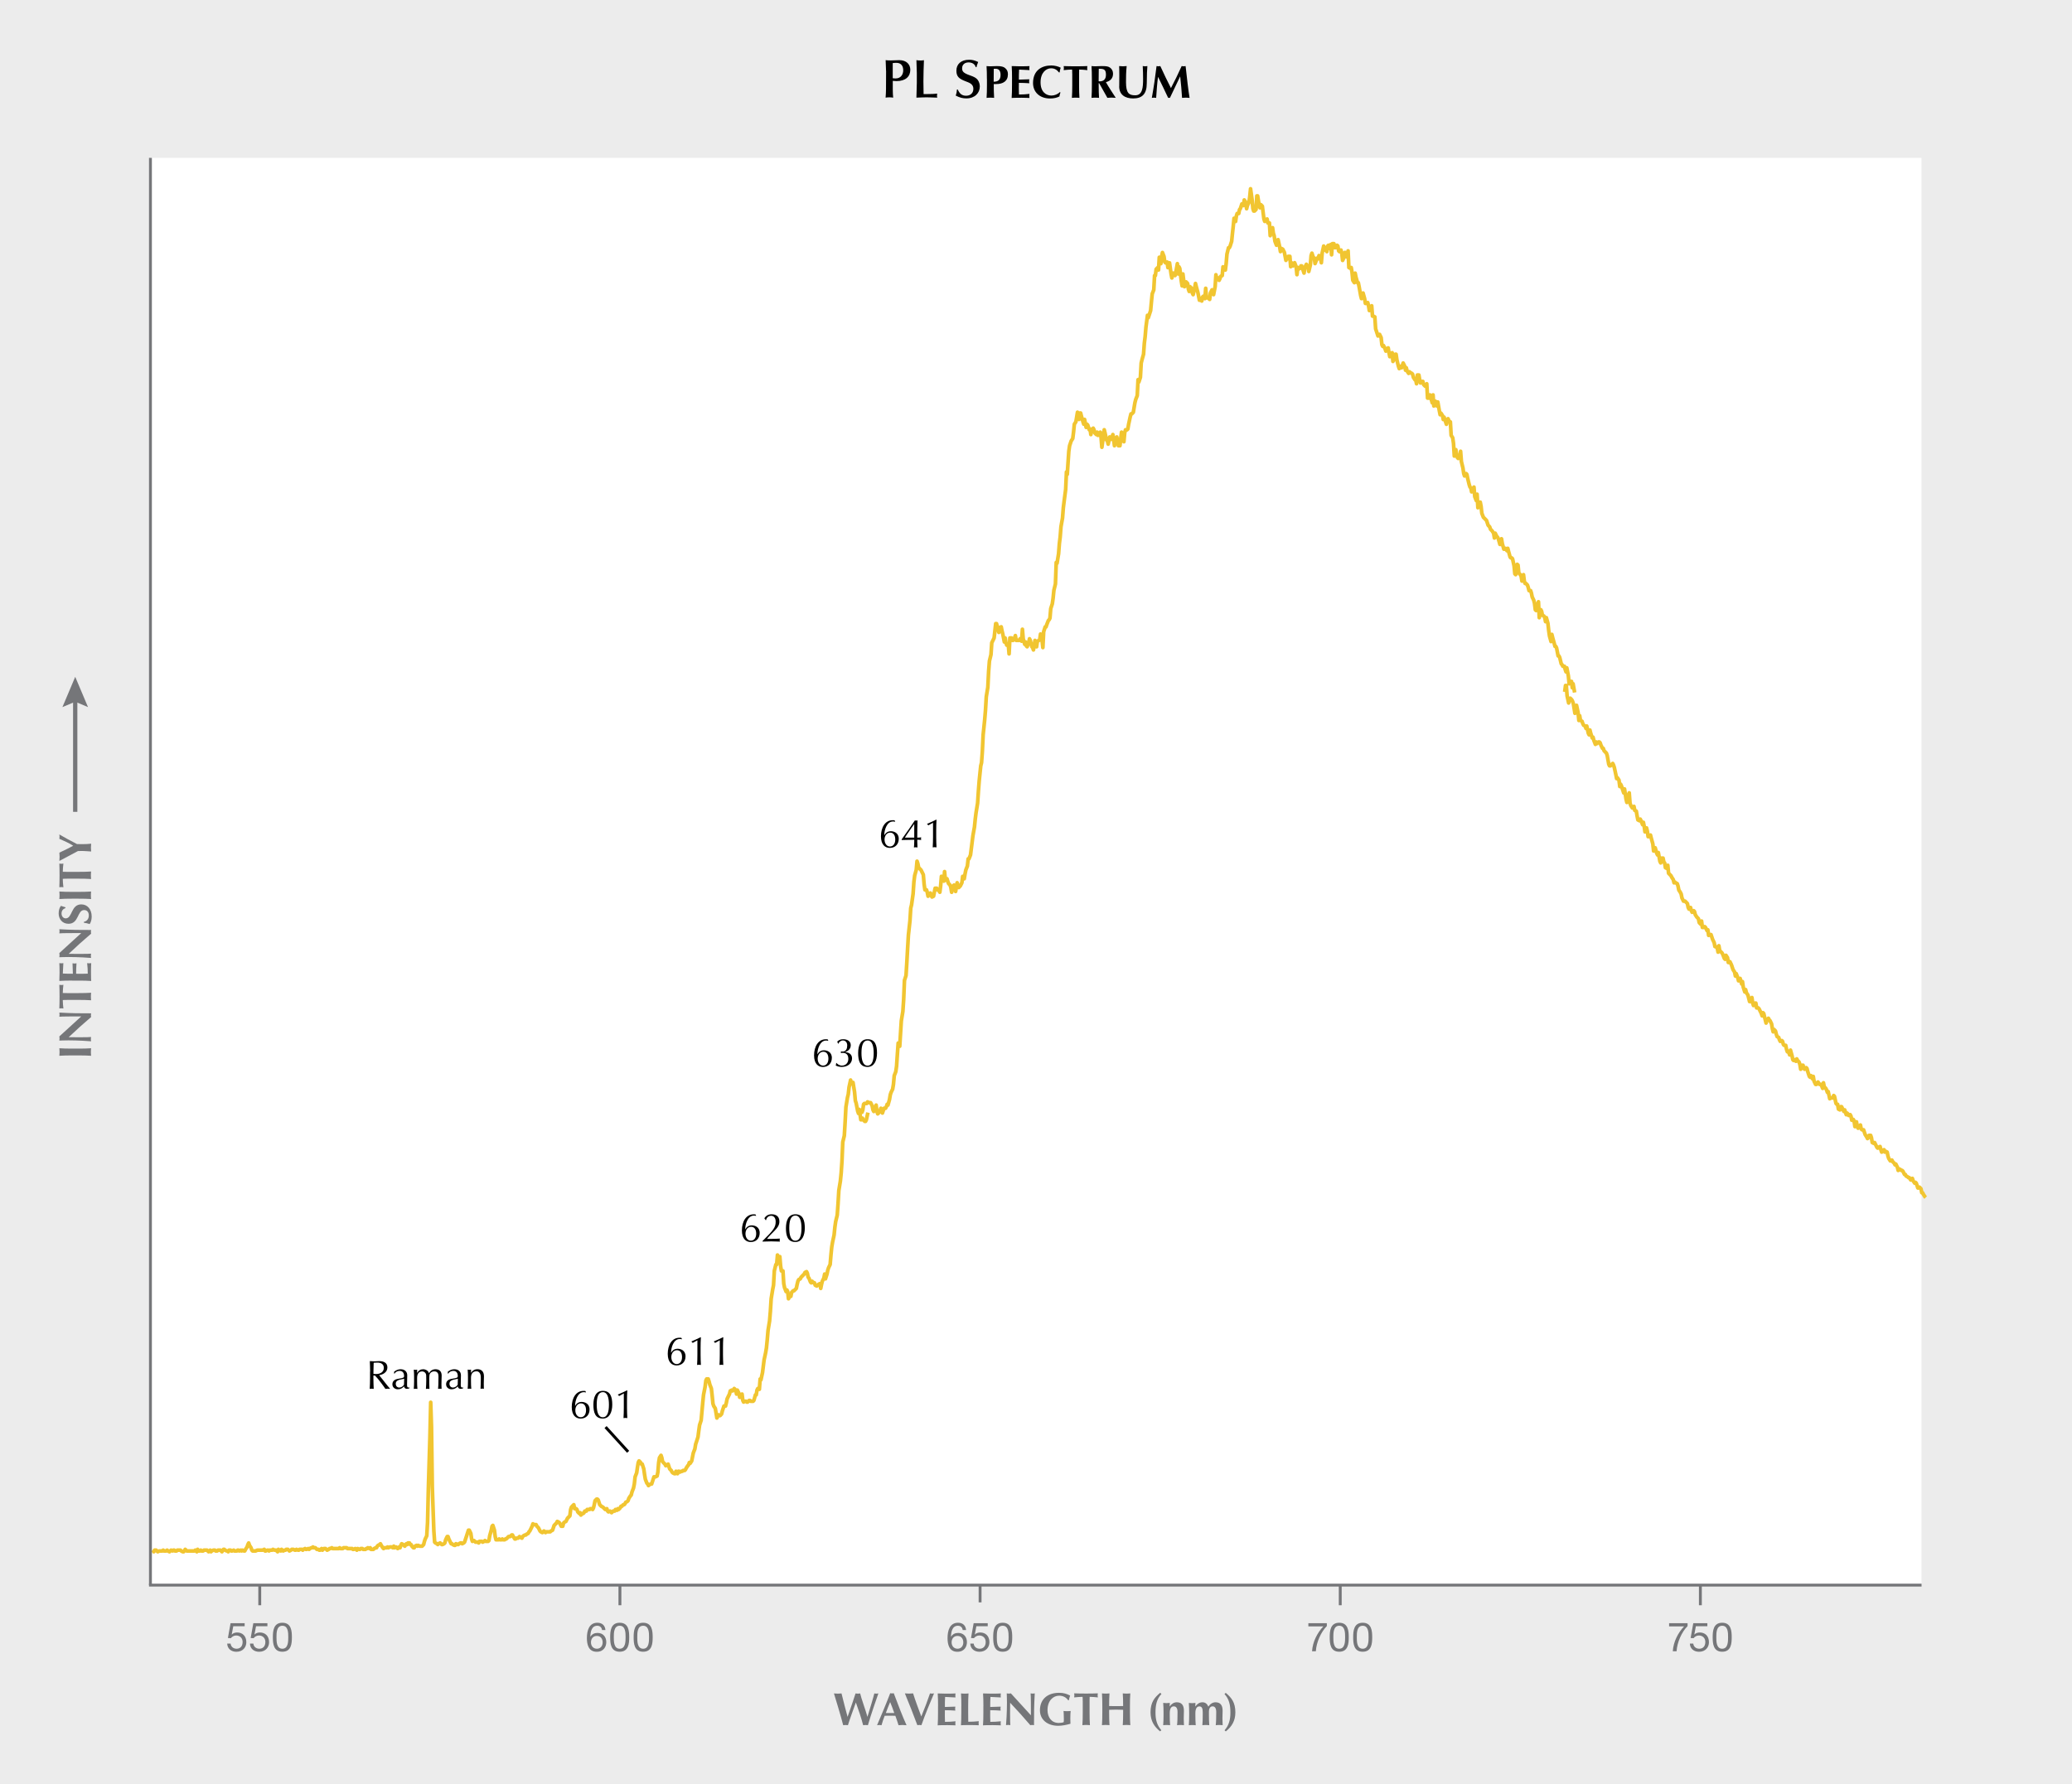 <?xml version="1.0" encoding="UTF-8"?><svg xmlns="http://www.w3.org/2000/svg" width="468" height="403.13" viewBox="0 0 468 403.13"><defs><style>.cls-1,.cls-2,.cls-3,.cls-4,.cls-5{fill:none;}.cls-2{stroke-linejoin:bevel;}.cls-2,.cls-3,.cls-4{stroke:#757679;}.cls-2,.cls-4,.cls-6{stroke-width:.65px;}.cls-7,.cls-6{fill:#fff;}.cls-3{stroke-width:.97px;}.cls-3,.cls-4,.cls-6{stroke-miterlimit:10;}.cls-6{stroke:#000;}.cls-8{fill:#757679;}.cls-9{fill:#ececec;}.cls-5{stroke:#f1c531;stroke-linejoin:round;stroke-width:.84px;}</style></defs><g id="Background"><rect id="_Rectangle_" class="cls-9" width="468" height="403.13"/></g><g id="White"><rect id="_Rectangle_-2" class="cls-7" x="33.98" y="35.66" width="400.03" height="322.45"/></g><g id="Data"><path class="cls-5" d="M34.56,350.21l.18.36.18-.36h.35l.18.18.18.18.35-.18h.7l.18-.18.18.18h.53l.18-.18.18.18.35.18.18-.18.18-.18.35.18.18-.18h.18l.18.18h.35l.18-.18h.7l.18.18.35.18h.18l.18-.18.18-.36.35.36h1.75l.18-.18.35.36.18-.54.18.36h.35l.18-.18.18.18h.35l.18-.18h.7l.18.18.18.18.35-.36.18.36.18-.18.35-.18h.35l.18.18h.35l.18-.18h.53l.18.18.18.18.35-.54h.18l.18.18.35.18h.18l.18.18.18-.36h.35l.18.18h.18l.35-.18.18.18h.53l.18-.18h.18l.18.18.35-.18.18.18.18-.18.35.18h.18l.18-.36.35-.54.18-.54.18-.36.18.54.35.54.18.54.18.18h.7l.35-.18h1.23l.35-.18.18.36h.18l.35-.18h.18l.18.18.18-.18h.53l.18-.18.35.18h.35l.35.36.18-.54.18.18.35.18.18-.36.18.18.18.18.35-.18h.18l.18-.18h.35l.18.18.18.18.35-.18.18-.18h.35l.35.18h.18l.18-.18.35.18h.18l.18-.18h.53l.18.18.18-.18.35-.18.18.18h.18l.35-.18.18.18.18-.18.35-.18h.18l.18-.18.18.18h.35l.18.18.18.18h.35l.18.18h.18l.35-.36.18.36.18-.18.18-.18h.35l.18.18.18.18.35-.18.18-.18h.18l.35-.18.18.18h1.4l.18-.18.18.18h.53l.18-.18h.7l.18.18h1.05l.18.18h.18l.35-.18.18.18.18.18.18-.36.35.18h.18l.18-.18h.35l.18.18h.53l.18-.18h.18l.18-.18.35.18.18-.18.18.36h.53l.18-.18.35-.18h.18l.18-.36.18-.18.35-.18.18-.18.18.36.35.54.18.18.18-.18h.53l.18-.18.18.18.35-.18h.35l.35.18.18-.36.18.36.35-.18.18.18.18.18.35-.36.18.18.18-.54.18-.36.35.18.18.18.18.18.35-.54.18.18.18-.36h.35l.18.36h.18l.18.36.35.36h.18l.18-.36.35-.18.18.18.18-.18.35.18h.53l.35-.36.18-.72.18-.54.35-.72.18-3.05.18-7.54.35-11.67.18-7.9.18,5.57.18,13.64.35,9.87.18,2.51.18.18.35.18.18.18.18-.18.35-.18.18.18.18.18h.18l.35-.18.18-.18.18-.72.35-.72h.18l.18.54.35.72.18.36h.18l.18.18.35.18h.18l.18-.36.35.18h.18l.18-.18.35-.18h.18l.18.18.35-.18.18-.18.18-.54.18-.54.35-1.08.18-.54h.18l.35.72.18,1.26.18.54.35-.18.18.18.18.18h.53l.18.18.18-.36h.53l.18.18.35-.18.18-.18.18.18h.53l.18-.18.18-1.08.35-1.26.18-.9.18-.18.35,1.08.18,1.44.18.72h.53l.18-.18.18.18h.35l.18-.18.18.18h.35l.18-.18h.18l.18-.18.35-.36h.35l.35-.36h.18l.18.36.35.54h.18l.18-.18h.35l.18-.18.18-.18.18.18.35.18.18-.36.18-.18.35-.18h.18l.18-.18.35-.18.18-.36.18-.18.18-.36.35-.72.18-.54.18.18h.53l.18.36.35.36.18.36.18.36.18.18.35.18.18-.18.18-.18.35.36.18-.18h.88l.18-.18.35-.18.18-.54.18-.54.35-.36.18-.18.18-.36.35.18.18.18.18.36.18.36h.35l.18-.72.18-.18.35-.18.18-.36.18-.36.35-.36.18-.18.18-1.44.18-.54.35-.36.18-.18.18.9h.35l.18.18.18.54.35.36.18-.18.18.54.35-.36h.18l.18-.18.18-.36h.35l.18-.36h.53l.18-.18h.18l.35.18.18-.36.18-.72.18-.9.35-.36h.18l.18.18.35,1.08.18.18.18.18.35.18.18.18.18.18.18.18.35-.18.18.54.18.18.35-.18.18.18.18.18.35-.36h.35l.18-.36.35.18.18-.36.18.18.35-.36.18-.36h.18l.35-.36h.18l.18-.18.18-.36.35-.18.18-.18.18-.54.35-.54.18-.18.18-.72.35-.9.18-.9.18-1.62.35-.9.18-1.26.18-1.08.18-.36.35.36.18.36h.18l.35,1.08.18,1.26.18,1.08.35.9.18.18.18.36.18-.18.35-.18h.18l.18-.54.35-1.08h.35l.35-.18.18-.9.18-2.15.18-1.08.35-.54.18.54.18.9.35.36.18.18.18.36.35-.18.18-.18.18.54.18.54.35.36.18.36.18.18.35.18h.18l.18-.54.35.54.18-.54h.18l.18.18.35-.18h.18l.18-.18h.35l.18-.18.18-.36.35-.54.18-.18.18-.54.18.18.35-.54.18-.9.18-.9.35-.9.18-1.08.18-.54.35-1.08.18-1.44.18-1.26.35-1.08.18-1.97.18-1.97.18-1.8.35-1.8.18-1.44.18-.36h.35l.18.54.18.72.35.9.18,1.62.18,1.8.18.54.35.54.18,1.08.18,1.08.35-.72.18.18h.18l.35-.36.18-.72.18-.54.18-.54h.35l.18-.72.18-.9.35-.72.18-.36.18-.72.35-.18.18.18.18-.18.18-.36.35.36.18.9.18-.9.35.72.18.9h.18l.35-.72.18,1.44.18.36.18-.18h.35l.18.18h.18l.35-.36h.18l.18.18h.53l.18-.18.35-1.26h.18l.18-1.08.18-.36.35.18.18-2.33.18.18.35-1.62.18-1.44.18-1.44.35-1.62.18-1.08.18-1.8.18-2.15.35-2.15.18-2.15.18-2.87.35-2.15.18-.9.18-3.23.35-1.44h.18l.18-2.15.18.9.35-.54.18,2.15.18,1.08h.35l.18,2.87.18.9.35.9.18-.36.18.36.18,1.62.35-.72.18.18.18-.9.35-.36h.18l.18-.18.35-.36.18-.9.18-.72.18-.36.35-.18.18-.36.18-.18.35-.36.18-.18.18-.36.35-.18.18.36.18.9.18.18.35.9.18.18.18-.36.35.36h.18l.18.54.35.18.18-.18.18-.18.35-.18.18,1.08.18-.9.18-.72.35-.72.18-.9.18,1.08.35-1.08.18-.9.18-.54.35-.72.18-2.15.18-1.8.18-1.08.35-1.62.18-1.8.18-1.26.35-1.44.18-2.51.18-3.05.35-2.15.18-1.8.18-2.69.18-4.31.35-1.44.18-3.05.18-3.41.35-2.15.18-.72.18-1.62.35-1.62.18.72.18.18.18-.36.35,2.15.18,1.97.18.54.35,1.8.18.54.18-.9.35,2.33h.18l.18-.36.18.36.35.36h.18l.18-.36.35-1.62M193.99,251.46l.18-.72.18.36.35.18.18-.54.18-1.26.18-.18h.53l.18-.36.35.18h.35l.35.72.18.9.18.36.35-.9.18-.54.18,1.44.18.54.35-.36.18-.36.18-.54.35,1.08.18-.54.18-.54h.35l.18-.36.18-.54.18.18.35-1.26.18-1.08.18-.54.35-.72.18-1.08.18-1.97.35-.9.18-1.26.18-2.69.18-2.51.35.72.18-2.87.18-2.87.35-2.15.18-2.69.18-4.31.35-1.08.18-2.87.18-3.23.18-3.05.35-3.23.18-2.87.18-.72.35-2.51.18-2.69.18-1.44.35-1.26.18-1.97.18.54.18.9.35.36.18.18.18.36.35.72.18,2.15.18,1.26h.35l.18.54.18.9.35-.54.18-.18.18.54.18.36.35-.18.18-.9.18-.9h.35l.18.36h.18l.35.54.18-1.44.18-2.15.18.54.35.54.18-2.15.18,1.97.35-.36.18.54.18.54.35.36.18.54.18,1.08.18-1.26.35-.36.18.72.18.72.35-1.97.18.9.18.18.35-.36.18-.36.18-.36.18-1.44.35.54.18-1.08.18-.9.35-.9.18-1.62h.18l.35-.9.18-1.44.18-1.44.18-1.44.35-1.97.18-1.8.18-1.44.35-2.15.18-2.69.18-2.33.35-3.41.18-.72.18-2.51.18-3.77.35-3.41.18-2.15.18-3.05.35-2.15.18-3.59.18-2.33.35-1.44.18-2.69.18-.36.35-.72.18-1.62.18-1.62h.18l.35,1.26.18.72.18-1.08.35-.18.18.9.18.72.35,1.8.18-.9.18,1.08.18.54.35-.18.18,2.15.18-3.59h.35l.18.54h.18l.35-.54.18-.54.18,1.08h.7l.18-.36.35.54.18-2.69.18,2.15.35,1.26.18-.54.18.9.18.18.35-.9.18-.9.18.36.35,1.44.18.18.18.54.35-2.15.18.36.18,1.08.18-1.26.35-.18.18-.18.18-1.26.35,1.44.18,1.62.18-3.59.35-1.08h.18l.18-.54.35-.9.18-.18.18-.36.18-2.15.35-1.08.18-1.26.18-1.8.35-1.44.18-4.85.18.18.35-2.15.18-2.33.18-1.44.18-2.33.35-1.97.18-2.33.18-1.44.35-2.69.18-3.95.18.54.35-5.21.18-1.26.18-.54.18-.54.35-.54.18-1.44.18-1.8.35-.54.18-1.08.18-1.08.35,1.62.18-1.44h.18l.18.72.35,1.26.18.54.18-1.08.35,1.8.18-.72.18.18.35,1.08.18-.18.18,1.26.18-.9.35-.54.18.36.18.72.35.36.18-.54.18.72.35-.36.18-.36.18,1.26.18,2.15.35-2.51.18-1.44.18.72.35,1.62.18.18.18.72.35-1.62.18.54h.18l.35-1.08.18,1.08.18,1.44.18-1.44.35-.54.18.9.18,1.08h.35l.18-1.62.18-1.44.35.9.18,1.26.18-1.97.18-.72h.35l.18-.18.18-1.08.35-1.62.18-.72h.18l.35-.36.18-1.08.18-1.08.18-.72.35-.9.18-3.59.18.54.35-1.08.18-3.23.18-.72.35-1.26.18-2.51.18-1.44.18-2.15.35-2.69.18.54.18-.54.35-1.08.18-1.97.18-1.8.35-.9.18-3.23h.18l.18-1.44.35-.36.18.54.18-2.87.35,1.44.18-1.62.18-.9.35.9.18,1.26.18.18.35-.18.18,1.26.18-.36.18-.72.35,2.51.18.9.18-1.08h.35l.18.54.18-.72.35-1.97.18,2.33.18-1.62.18.36.35,2.87.18,1.08.18-2.69.35,2.87.18-.18.18-.9.35.36.18,1.26.18.54.18-1.08.35.36.18,1.08.18.36.35-1.44.18-1.08.18.72.35,1.26.18.9.18.9.18-.36.35.54.18-.9.18-.18.35.54.18-2.33.18,2.15h.35l.18.18.18.18.18-1.44.35-.72.18.72.18.36.35-1.8.18-2.69.18,1.08.35-.36.18.54.18-.36.18-.54.35-.18.18-1.97.18.54.35.18.18-1.44.18-2.15.35-1.44h.18l.18-.36.35-1.08.18-1.8.18-1.62.18-1.8.35.72.18-1.26.18-.54h.35l.18-.9.18-.18.35-1.08.18.36h.18l.18-1.26.35.54.18,1.44.18-.72.35-.72.18-1.26.18-1.8.35,2.51.18,1.97.18.54h.18l.35-.36.18-3.05h.18l.35,2.15.18.54.18-.72.35.36.18,1.44.18,1.44.18.54.35-.36.18-.18.18.9h.35l.18,2.87.18-.72.35-1.08.18,1.26.18.54.18,1.26.35.9.18-.72.18-.54.35,1.62.18,1.08.18-.72.35.18.18.36.18.36.35,1.8.18-.72.18.36.18-.54h.35l.18,2.33.18-.9.35.72.18-.36.18-.36.35.9.18,1.8.18-1.62.18.36.35-.18.18-.54h.18l.35,1.08.18.54.18-1.26.35-.72.18.36h.18l.18,1.26.35-1.44.18-2.15.18-.54.35,1.08h.18l.18,1.26.35-.9.18-.36.18.18.18-.72.35.54.18,1.08.18-2.15.35-1.62.18.9.18-.54.35.9.18-1.26.18-.18.18.72.35-.9.18,2.33.18-2.51h.35l.18.9h.18l.35-.54.18.18.18,1.08.18.18.35-.36.18.72.18,1.62.35-.72.18-1.08.18.18.35.9.18-1.44.18,3.77.35.18.18-.18.18,1.08.18,1.8.35.54.18-2.15.18.9.35,1.26h.18l.18.9.35,1.97.18.72.18-.9.18-.36.35,1.26.18,1.08h.18l.35-.18.18.72.18,1.08.35-.36.18-.72.18,2.33h.18l.35.18.18,2.69.18.54.35,1.08.18-.18.18-.18.35.72.18,1.62.18.36.18-.18.35.72.18.54.18-.54.35-.18.18,1.08.18.9.35-.36.18-.54.18,1.97.18-.36.35-1.26h.18l.18,1.26.35,1.44.18.54.18-.54.35.36.18-.54.18-.54.35.72.18.9.18-.54.18.72.35.54.18-.36.18.18.35.18.18.18.18.72.35.54h.18l.18.9.18-1.97h.35l.18,1.08.18.72.35-.36h.18l.18.72.35.36.18-.18.18-.36.18,3.23h.35l.18-.72.18.54.35,1.26.18-1.8.18,2.51.35-1.08.18.18.18.9.18-.9.35,1.97.18.9.18-.36.35.54.18.9.18-.54.35,1.08.18.54.18-.72.18-.54.35.72h.18l.18,3.05.35.54.18,1.26.18,2.87.35-1.44.18,1.26.18.54.18.18.35-.36.18-1.26.18,2.33.35,1.44.18,1.26.18.54.35-.54.18.18.18.9.35,1.44.18.54.18.18.18.9.35-.54.18-.54.18,2.15.35.9.18-1.44.18,3.05.35-1.08.18-.18.18.9.18,1.62.35.9.18.18.18.18.35.36.18.54.18.54.35.36.18.54.18.18.18.18.35.54.18,1.08.18-1.08.35.72.18.18.18.36.35,1.26h.18l.18-1.26.18,1.08.35,1.26h.18l.18-.18.35.54.18-.54.18.72.35,1.26.18.18h.18l.18.18.35,1.62.18,1.8.18.18.35-2.33.18.18.18,1.8.35.36.18.36.18,1.08.35-1.44.18,1.44.18.54h.18l.35.36.18.54.18.72h.35l.18.54.18.9.35.72.18.72.18,1.44.18.18.35-1.44.18-.54.18,3.59.35-1.8.18.36.18.9.35.18.18.36.18.9.18-.9.35,1.26.18,1.62.18,1.26.35,1.26.18-1.62.18.72.35,1.26.18.72h.18l.18.36.35,1.8h.18l.18.36.35,1.44.18.18.18.36h.35l.18.72.18.54.18-.9.35,1.8.18,1.8.18-.54h.35l.18,1.44.18-.9.35,1.97M353.42,156.31l.18-1.44h.18l.18,2.33.35,1.62.18-.9.18-.18.35.36.18.36.18.54.35,2.15.18-1.62.18-.18.35,1.62.18,1.8.18-1.08.18,1.08.35.18.18.54.18.36.35.18.18.54.18-.54.35,1.62.18.36.18-1.08.18.72.35,1.08.18-.18.18.72.35.9.18-.54.18.36.35-.36h.18l.18.18.18.54.35.72h.18l.18.54.35.36.18.18.18.54.35,1.97.18.36h.18l.18-.18.35-.36.18.36.18.54.35,1.62.18.9.18-.18.35.54.18,1.44.18-.54.18.36.35,1.08.18.54.18-.9.35,2.33.18.72.18-1.26.35-.9.18,2.33.18.54.35.54.18-.18.18-.18.18.9.35.18.18,1.08.18.9.35.18.18-.36.18.36.35.9.18-.54.18.9.18,1.26.35-.9.18.72.18,1.26h.35l.18-.36.18.72.35,1.26.18,1.62.18-.72h.18l.35,1.26.18.36.18-.54.35,1.97.18.36.18-1.08h.35l.18.9.18.18.18,1.08.35.18.18-.72.18,1.8.35.36.18.18.18.36.35.54.18.72.18-.18.18.18.35.18.18.54.18.9.35.54.18.36.18.9.35.72h.35l.18.18.35.36.18.9.18.36.35-.36.18.72.18.36.35-.36.18.18.18.72.35.54.18.18.18.18.18.9.35.36.18-.72.18,1.44h.35l.18-.18.18.18.35.72.18-.18.18,1.26.18-.18h.35l.18.54.18.54.35.72.18.9h.18l.35.36.18.9.18-1.44.18,1.08.35.36.18.18.18.36.35.9.18.18.18-.9.35.54.18,1.08.18-.18h.18l.35.72.18.54.18.54.35.54.18.9.18-.54.35.9.18.72.18-.18.18-.36.35,1.26.18-.54.18,1.26.35,1.08.18-.54.18.72.35.54.18.72.18.72h.18l.35-.9.18,1.26.18.54.35-.54h.18l.18,1.08h.35l.18.18.18.36.35.72.18.54.18-.72.18.18.35,1.44.18.72.18-.54.35-.54.18.36.18.18.35.72.18,1.08.18.72.18-.54.35.36.18.72.18.54.35.18.18.54.18.36.35-.18.18.18.18.72.18.18h.35l.18.9.18.54.35.18.18.54.18-1.08.35,1.26.18.9.18.18.18-.18.35.36.18-.54.18.36.35.36.18.54.18,1.08.35-.9h.18l.18.72.18.18.35-.36.18.18.18.72.35,1.08.18.18.18-.36.35.72.18-.54.18,1.08.35.72h.18l.18-.36.18-.18.35.54h.35l.35.9.18-1.26.18.9.35.36.18.36.18.54.18-.18.35,1.62.18-.18h.53l.18-.54.18.18.35,1.62.18.18h.18l.18,1.08.35.18.18-.72h.18l.35.72.18.36.18-.36.35,1.08.18-.36.18.18.18.36.35-.18.18.36.18.9.35-.18.18.36.18,1.26.35-1.08.18,1.08.18.36.18-.36.35-.36.18.9.18.18h.35l.18.54.18.54.35.54.18.36.18-.18.18-.54h.35l.18.54.18,1.08.35.18.18-.18.18.36.35.72.18.18.18-.18.35-.18.18.72.18.54.18-.36.35-.18.18.54.18-.18.35.18.18.9.18.54.35.54h.18l.18-.18.18.36.35.36.18.36.18-.18.35.72.18.72.18-.36.35.18.18.18h.18l.18.18.35.72h.18l.18.36.35.18.18.18h.18l.35.54.18-.18.18-.18.18.54.35.54.18-.18.18.18.35,1.08h.18l.18-.18.35.36.18.9h.18l.18.36.35.54.18.18"/><path d="M202.21,185.61l-.05.04c-.13-.04-.27-.06-.47-.06-1.41,0-1.96,1.97-1.96,3.08h.02c.24-.41.66-.88,1.46-.88.64,0,1.79.32,1.79,1.71,0,1.22-.79,2.06-2.02,2.06-1.05,0-2-.71-2-2.62,0-2.02.96-3.67,2.7-3.64.2,0,.28,0,.38.03l.14.29ZM201.05,188.11c-.71,0-1.26.65-1.26,1.56s.52,1.57,1.21,1.57c.76,0,1.21-.65,1.21-1.57s-.37-1.56-1.16-1.56Z"/><path d="M203.67,189.61c1.07-1.5,2.39-3.36,2.97-4.26.1.03.21.04.31.04s.2-.02.29-.04c-.05,1.05-.06,2.6-.06,3.89.35,0,.68-.04.89-.07-.03.1-.05.2-.05.3s.02.2.05.3c-.21-.04-.55-.05-.89-.05v.38c0,.47.04,1.03.05,1.36-.14-.03-.26-.05-.4-.05s-.26.02-.4.05c.03-.35.07-.9.07-1.36v-.38c-.55,0-2.33.04-2.84.06v-.16ZM206.5,186.18h-.02c-.51.71-1.68,2.36-2.1,3.06h2.12v-3.06Z"/><path d="M210.75,185.87l-1.08.6c-.05-.11-.16-.22-.27-.29v-.06c.69-.28,1.45-.63,2.07-.95l.06.04c-.05.79-.07,1.58-.07,2.37v1.52c0,.78.03,1.56.07,2.34-.15-.03-.28-.05-.43-.05s-.28.02-.43.05c.05-.78.07-1.56.07-2.34v-3.24Z"/><path d="M187.1,235.1l-.05.04c-.13-.04-.27-.06-.47-.06-1.41,0-1.96,1.97-1.96,3.08h.02c.24-.41.66-.88,1.46-.88.64,0,1.79.32,1.79,1.71,0,1.22-.79,2.06-2.02,2.06-1.05,0-2-.71-2-2.62,0-2.02.96-3.67,2.7-3.64.2,0,.28,0,.38.03l.14.29ZM185.95,237.61c-.71,0-1.26.65-1.26,1.56s.52,1.57,1.21,1.57c.76,0,1.21-.65,1.21-1.57s-.37-1.56-1.16-1.56Z"/><path d="M189.09,235.33c.25-.25.65-.55,1.33-.55.95,0,1.74.42,1.74,1.36,0,.88-.69,1.37-1.23,1.51v.05c.61.04,1.52.33,1.52,1.41s-.93,1.93-2.32,1.93c-.63,0-1.05-.16-1.37-.32.05-.1.1-.36.11-.55l.05-.04c.22.25.65.61,1.23.61.9,0,1.46-.63,1.46-1.52,0-1-.53-1.36-1.28-1.36-.14,0-.3.03-.41.05,0-.06.02-.13.02-.19s0-.13-.02-.19c.13.02.26.04.41.04.85,0,1.03-.79,1.03-1.39,0-.78-.49-1.12-.97-1.12s-.89.35-1.02.73l-.06.02-.21-.49Z"/><path d="M195.96,234.78c1.75,0,2.13,1.42,2.13,3.13s-.65,3.13-2.13,3.13c-1.75,0-2.13-1.42-2.13-3.13s.55-3.13,2.13-3.13ZM195.96,240.75c1.04,0,1.38-1.23,1.38-2.84s-.35-2.84-1.38-2.84-1.38,1.12-1.38,2.84c0,1.61.35,2.84,1.38,2.84Z"/><path d="M170.8,274.65l-.05.04c-.13-.04-.27-.06-.47-.06-1.41,0-1.96,1.97-1.96,3.08h.02c.24-.41.66-.88,1.46-.88.64,0,1.79.32,1.79,1.71,0,1.22-.79,2.06-2.02,2.06-1.05,0-2-.71-2-2.62,0-2.02.96-3.67,2.7-3.64.2,0,.28,0,.38.03l.14.29ZM169.64,277.16c-.71,0-1.26.65-1.26,1.56s.52,1.57,1.21,1.57c.76,0,1.21-.65,1.21-1.57s-.37-1.56-1.16-1.56Z"/><path d="M172.65,275.23c.38-.62.91-.9,1.66-.9.96,0,1.73.48,1.73,1.61,0,.83-.38,1.38-1.15,2.17-.45.46-1.27,1.25-1.65,1.78h.86c.86,0,1.55-.04,2.05-.07-.03.11-.05.23-.05.34s.02.23.05.34c-.65-.03-1.3-.05-1.95-.05s-1.3.02-1.96.05v-.14c2.55-2.51,2.96-3.12,2.96-4.37,0-.9-.47-1.32-1.02-1.32-.77,0-1.09.63-1.16.99l-.06.02-.32-.45Z"/><path d="M179.65,274.33c1.75,0,2.13,1.42,2.13,3.13s-.65,3.13-2.13,3.13c-1.75,0-2.13-1.42-2.13-3.13s.55-3.13,2.13-3.13ZM179.65,280.3c1.04,0,1.38-1.23,1.38-2.84s-.35-2.84-1.38-2.84-1.38,1.12-1.38,2.84c0,1.61.35,2.84,1.38,2.84Z"/><path d="M154.05,302.53l-.05.04c-.13-.04-.27-.06-.47-.06-1.41,0-1.96,1.97-1.96,3.08h.02c.24-.41.66-.88,1.46-.88.64,0,1.79.32,1.79,1.71,0,1.22-.79,2.06-2.02,2.06-1.05,0-2-.71-2-2.62,0-2.02.96-3.67,2.7-3.64.2,0,.28,0,.38.03l.14.29ZM152.89,305.04c-.71,0-1.26.65-1.26,1.56s.52,1.57,1.21,1.57c.76,0,1.21-.65,1.21-1.57s-.37-1.56-1.16-1.56Z"/><path d="M157.53,302.8l-1.08.6c-.05-.11-.16-.22-.27-.29v-.06c.69-.28,1.45-.63,2.07-.95l.06.04c-.05.79-.07,1.58-.07,2.37v1.52c0,.78.03,1.56.07,2.34-.15-.03-.28-.05-.43-.05s-.28.02-.43.05c.05-.78.07-1.56.07-2.34v-3.24Z"/><path d="M162.59,302.8l-1.08.6c-.05-.11-.16-.22-.27-.29v-.06c.69-.28,1.45-.63,2.07-.95l.06.04c-.05.79-.07,1.58-.07,2.37v1.52c0,.78.03,1.56.07,2.34-.15-.03-.28-.05-.43-.05s-.28.02-.43.05c.05-.78.07-1.56.07-2.34v-3.24Z"/><path d="M132.37,314.54l-.05.04c-.13-.04-.27-.06-.47-.06-1.41,0-1.96,1.97-1.96,3.08h.02c.24-.41.66-.88,1.46-.88.64,0,1.79.32,1.79,1.71,0,1.22-.79,2.06-2.02,2.06-1.05,0-2-.71-2-2.62,0-2.02.96-3.67,2.7-3.64.2,0,.28,0,.38.03l.14.29ZM131.21,317.05c-.71,0-1.26.65-1.26,1.56s.52,1.57,1.21,1.57c.76,0,1.21-.65,1.21-1.57s-.37-1.56-1.16-1.56Z"/><path d="M136.16,314.22c1.75,0,2.13,1.42,2.13,3.13s-.65,3.13-2.13,3.13c-1.75,0-2.13-1.42-2.13-3.13s.55-3.13,2.13-3.13ZM136.16,320.19c1.04,0,1.38-1.23,1.38-2.84s-.35-2.84-1.38-2.84-1.38,1.12-1.38,2.84c0,1.61.35,2.84,1.38,2.84Z"/><path d="M140.91,314.8l-1.08.6c-.05-.11-.16-.22-.27-.29v-.06c.69-.28,1.45-.63,2.07-.95l.06.05c-.05.79-.07,1.58-.07,2.37v1.52c0,.78.03,1.56.07,2.34-.15-.03-.28-.05-.43-.05s-.28.02-.43.05c.05-.78.07-1.56.07-2.34v-3.24Z"/><path d="M83.6,309.86c0-.78-.04-1.57-.07-2.36.35.03.69.05,1.04.05s.69-.05,1.04-.05c1.03,0,1.89.35,1.89,1.44,0,1.17-1.17,1.65-1.86,1.74.45.55,1.96,2.51,2.49,3.1-.18-.03-.36-.05-.55-.05-.17,0-.35.02-.53.05-.36-.56-1.57-2.23-2.36-3.02h-.35v.66c0,.78.04,1.57.07,2.36-.15-.03-.3-.05-.45-.05s-.29.02-.45.05c.04-.78.07-1.57.07-2.36v-1.56ZM84.34,310.38c.16.04.37.04.61.04.75,0,1.74-.31,1.74-1.39,0-.95-.79-1.19-1.41-1.19-.42,0-.69.03-.88.04-.03.66-.05,1.32-.05,1.97v.52Z"/><path d="M89.05,309.87c.55-.41.98-.53,1.46-.53.87,0,1.47.54,1.47,1.35,0,.68-.04,1.36-.04,2.12,0,.3,0,.67.35.67.05,0,.13,0,.19-.04v.2c-.13.05-.35.13-.58.13-.39,0-.59-.25-.63-.56-.44.44-.81.66-1.43.66s-1.21-.43-1.21-1.12c0-.73.49-1.12,1.28-1.25,1.32-.21,1.36-.28,1.36-.64,0-.61-.27-1.15-1-1.15-.48,0-.94.23-1.15.62h-.1v-.47ZM91.29,311.48c-.63.21-1.9.15-1.9,1.14,0,.57.39.86.79.86.46,0,.86-.3,1.07-.64l.04-1.36Z"/><path d="M93.53,311.13c0-.55-.02-1.18-.07-1.7.14.03.27.05.41.05.09,0,.23-.02.36-.05-.02.25-.03.48-.03.73h.02c.33-.55.77-.82,1.35-.82.62,0,1.19.38,1.32.9h.02c.29-.58.82-.9,1.46-.9.79,0,1.39.41,1.39,1.44,0,.42-.05.94-.05,2.01,0,.33,0,.61.03.99-.13-.03-.25-.05-.39-.05s-.27.02-.4.05c.04-.34.09-1.25.09-2.87,0-.61-.24-1.09-.96-1.09-.44,0-.75.2-.91.43-.19.27-.22.36-.22,2.09,0,.53.02.88.05,1.45-.14-.03-.27-.05-.4-.05s-.26.02-.4.05c.05-.68.08-1.4.08-2.06,0-1.13,0-1.2-.16-1.48-.13-.23-.45-.42-.75-.42-.78,0-1.16.55-1.16,1.49v.77c0,.55.02,1.18.07,1.7-.14-.03-.27-.05-.41-.05s-.27.02-.41.05c.05-.52.07-1.16.07-1.7v-.95Z"/><path d="M101.18,309.87c.55-.41.98-.53,1.46-.53.87,0,1.47.54,1.47,1.35,0,.68-.04,1.36-.04,2.12,0,.3,0,.67.35.67.05,0,.13,0,.19-.04v.2c-.13.05-.35.13-.58.13-.39,0-.59-.25-.63-.56-.44.44-.81.66-1.43.66s-1.21-.43-1.21-1.12c0-.73.49-1.12,1.28-1.25,1.32-.21,1.36-.28,1.36-.64,0-.61-.27-1.15-1-1.15-.48,0-.94.23-1.15.62h-.1v-.47ZM103.42,311.48c-.63.21-1.9.15-1.9,1.14,0,.57.39.86.79.86.46,0,.86-.3,1.07-.64l.04-1.36Z"/><path d="M107.61,309.81c-.85,0-1.23.55-1.23,1.49v.77c0,.55.02,1.18.07,1.7-.14-.03-.27-.05-.41-.05s-.27.02-.41.05c.05-.52.07-1.16.07-1.7v-.95c0-.55-.02-1.18-.07-1.7.14.03.27.05.41.05.09,0,.23-.02.36-.05-.02.25-.03.48-.03.73h.02c.34-.52.8-.82,1.46-.82s1.46.33,1.46,1.58c0,.52-.04,1.06-.04,1.68,0,.4,0,.78.02,1.17-.14-.03-.25-.05-.38-.05s-.25.02-.37.05c.02-.66.06-1.33.06-2.03v-.55c0-.89-.39-1.38-.99-1.38Z"/><line class="cls-6" x1="136.78" y1="322.4" x2="141.87" y2="327.99"/></g><g id="Rules"><line class="cls-4" x1="33.98" y1="35.66" x2="33.98" y2="358.11"/><line class="cls-4" x1="434.02" y1="358.11" x2="33.66" y2="358.11"/></g><g id="Numbers"><path class="cls-8" d="M55.29,367.4h-2.6l-.35,1.85.02.02c.28-.32.76-.46,1.2-.46,1.15,0,2.08.74,2.08,2.21,0,1.09-.75,2.15-2.26,2.15-1.12,0-2.03-.68-2.06-1.85h.77c.05.66.58,1.16,1.35,1.16s1.36-.5,1.36-1.53c0-.86-.59-1.46-1.46-1.46-.49,0-.9.25-1.2.61l-.66-.04.6-3.35h3.18v.68Z"/><path class="cls-8" d="M60.43,367.4h-2.6l-.35,1.85.02.02c.28-.32.76-.46,1.2-.46,1.15,0,2.08.74,2.08,2.21,0,1.09-.75,2.15-2.26,2.15-1.12,0-2.03-.68-2.06-1.85h.77c.05.66.58,1.16,1.35,1.16s1.36-.5,1.36-1.53c0-.86-.59-1.46-1.46-1.46-.49,0-.9.25-1.2.61l-.66-.04.6-3.35h3.18v.68Z"/><path class="cls-8" d="M63.78,366.61c2.02,0,2.15,1.86,2.15,3.28s-.13,3.27-2.15,3.27-2.15-1.86-2.15-3.27.13-3.28,2.15-3.28ZM63.78,372.48c1.32,0,1.33-1.64,1.33-2.6s0-2.59-1.33-2.59-1.33,1.64-1.33,2.59,0,2.6,1.33,2.6Z"/><line class="cls-2" x1="58.67" y1="358.11" x2="58.67" y2="362.66"/><path class="cls-8" d="M217.44,368.25c-.07-.58-.47-.96-1.08-.96-1.32,0-1.53,1.46-1.56,2.45l.02.02c.36-.59.91-.85,1.61-.85,1.24,0,1.97.9,1.97,2.09,0,.94-.53,2.17-2.16,2.17-1.91,0-2.22-1.75-2.22-3.1,0-1.77.54-3.46,2.37-3.46,1.06,0,1.73.6,1.82,1.65h-.77ZM214.94,371.04c0,.8.49,1.44,1.34,1.44s1.3-.66,1.3-1.43-.42-1.46-1.3-1.46-1.34.65-1.34,1.46Z"/><path class="cls-8" d="M223.13,367.4h-2.6l-.35,1.85.02.02c.28-.32.76-.46,1.2-.46,1.15,0,2.08.74,2.08,2.21,0,1.09-.75,2.15-2.26,2.15-1.12,0-2.03-.68-2.06-1.85h.77c.05.66.58,1.16,1.35,1.16s1.36-.5,1.36-1.53c0-.86-.59-1.46-1.46-1.46-.49,0-.9.25-1.2.61l-.66-.04.6-3.35h3.18v.68Z"/><path class="cls-8" d="M226.48,366.61c2.02,0,2.15,1.86,2.15,3.28s-.13,3.27-2.15,3.27-2.15-1.86-2.15-3.27.13-3.28,2.15-3.28ZM226.48,372.48c1.32,0,1.33-1.64,1.33-2.6s0-2.59-1.33-2.59-1.33,1.64-1.33,2.59,0,2.6,1.33,2.6Z"/><path class="cls-8" d="M299.68,367.38c-1.3,1.29-2.36,3.66-2.47,5.67h-.86c.15-2.18,1.19-4.17,2.55-5.61h-3.38v-.73h4.17v.66Z"/><path class="cls-8" d="M302.49,366.61c2.02,0,2.15,1.86,2.15,3.28s-.13,3.27-2.15,3.27-2.15-1.86-2.15-3.27.13-3.28,2.15-3.28ZM302.49,372.48c1.32,0,1.33-1.64,1.33-2.6s0-2.59-1.33-2.59-1.33,1.64-1.33,2.59,0,2.6,1.33,2.6Z"/><path class="cls-8" d="M307.79,366.61c2.02,0,2.15,1.86,2.15,3.28s-.13,3.27-2.15,3.27-2.15-1.86-2.15-3.27.13-3.28,2.15-3.28ZM307.79,372.48c1.32,0,1.33-1.64,1.33-2.6s0-2.59-1.33-2.59-1.33,1.64-1.33,2.59,0,2.6,1.33,2.6Z"/><line class="cls-2" x1="221.37" y1="358.11" x2="221.37" y2="362.01"/><line class="cls-2" x1="302.72" y1="358.11" x2="302.72" y2="362.66"/><path class="cls-8" d="M381.16,367.38c-1.3,1.29-2.36,3.66-2.47,5.67h-.86c.15-2.18,1.19-4.17,2.55-5.61h-3.38v-.73h4.17v.66Z"/><path class="cls-8" d="M385.64,367.4h-2.6l-.34,1.85.02.02c.28-.32.76-.46,1.2-.46,1.15,0,2.08.74,2.08,2.21,0,1.09-.75,2.15-2.25,2.15-1.12,0-2.03-.68-2.06-1.85h.77c.05.66.58,1.16,1.36,1.16s1.36-.5,1.36-1.53c0-.86-.59-1.46-1.46-1.46-.49,0-.9.25-1.2.61l-.66-.04.6-3.35h3.18v.68Z"/><path class="cls-8" d="M388.99,366.61c2.02,0,2.15,1.86,2.15,3.28s-.13,3.27-2.15,3.27-2.15-1.86-2.15-3.27.13-3.28,2.15-3.28ZM388.99,372.48c1.32,0,1.33-1.64,1.33-2.6s0-2.59-1.33-2.59-1.33,1.64-1.33,2.59,0,2.6,1.33,2.6Z"/><line class="cls-2" x1="384.06" y1="358.11" x2="384.06" y2="362.66"/><path class="cls-8" d="M135.98,368.25c-.07-.58-.47-.96-1.08-.96-1.32,0-1.53,1.46-1.56,2.45l.02.02c.36-.59.91-.85,1.61-.85,1.24,0,1.97.9,1.97,2.09,0,.94-.53,2.17-2.16,2.17-1.91,0-2.22-1.75-2.22-3.1,0-1.77.54-3.46,2.37-3.46,1.06,0,1.73.6,1.82,1.65h-.77ZM133.48,371.04c0,.8.49,1.44,1.34,1.44s1.3-.66,1.3-1.43-.42-1.46-1.3-1.46-1.34.65-1.34,1.46Z"/><path class="cls-8" d="M139.97,366.61c2.02,0,2.15,1.86,2.15,3.28s-.13,3.27-2.15,3.27-2.15-1.86-2.15-3.27.13-3.28,2.15-3.28ZM139.97,372.48c1.32,0,1.33-1.64,1.33-2.6s0-2.59-1.33-2.59-1.33,1.64-1.33,2.59,0,2.6,1.33,2.6Z"/><path class="cls-8" d="M145.27,366.61c2.02,0,2.15,1.86,2.15,3.28s-.13,3.27-2.15,3.27-2.15-1.86-2.15-3.27.13-3.28,2.15-3.28ZM145.27,372.48c1.32,0,1.33-1.64,1.33-2.6s0-2.59-1.33-2.59-1.33,1.64-1.33,2.59,0,2.6,1.33,2.6Z"/><line class="cls-2" x1="140.02" y1="358.11" x2="140.02" y2="362.66"/></g><g id="Titles"><path class="cls-8" d="M193.3,384.65c-.49,1.42-1.34,3.64-1.78,5.11-.18-.02-.35-.05-.53-.05s-.36.03-.54.05c-.45-1.82-1.94-6.73-2.09-7.18.3.03.59.05.87.05s.56-.02.84-.05c.43,1.78.97,3.8,1.36,5.26h.02c.61-1.75,1.5-4.29,1.79-5.26.18.03.34.05.52.05s.34-.02.52-.05c.19.93,1.27,3.88,1.64,5.26h.02c.53-1.75,1.35-4.43,1.54-5.26.15.03.3.05.44.05.16,0,.31-.02.48-.05-.28.8-1.71,4.88-2.37,7.18-.18-.02-.35-.05-.53-.05s-.36.03-.54.05c-.45-1.71-1.02-3.4-1.64-5.11h-.02Z"/><path class="cls-8" d="M204.75,389.76c-.33-.02-.62-.05-.92-.05s-.59.03-.88.05c-.22-.71-.46-1.43-.72-2.13-.45-.01-.88-.02-1.33-.02-.36,0-.72.01-1.08.02-.28.71-.51,1.42-.71,2.13-.17-.02-.32-.05-.49-.05s-.32.03-.52.05c.51-1.16,2.07-4.86,2.97-7.23.14.02.26.05.4.05s.26-.03.4-.05c.88,2.37,2.1,5.54,2.89,7.23ZM201.99,387.01c-.3-.84-.59-1.67-.93-2.48-.35.81-.68,1.63-.98,2.48h1.9Z"/><path class="cls-8" d="M210.05,382.57c.15.03.3.05.46.05s.31-.02.46-.05c-.69,1.63-2.04,4.8-2.85,7.18-.16-.02-.3-.05-.46-.05s-.31.03-.46.05c-.65-1.78-2.14-5.59-2.82-7.18.32.03.63.05.94.05s.61-.02.92-.05c.47,1.55,1.22,3.49,1.85,5.22.72-1.74,1.43-3.61,1.97-5.22Z"/><path class="cls-8" d="M211.88,385.46c0-1.17-.02-1.97-.08-2.88.61.01,1.24.05,1.85.05,1.02,0,1.89-.02,2.17-.05-.02.12-.04.25-.04.44,0,.22.02.31.04.47-.79-.05-2.04-.12-2.35-.12-.05.76-.05,1.51-.05,2.27.91-.02,1.57-.04,2.36-.08-.04.24-.05.33-.05.47,0,.11.02.21.05.43-.79-.06-1.57-.09-2.36-.09,0,.44-.01.88-.01,1.33s.01.88.03,1.3c.78,0,1.58-.04,2.38-.13-.02.15-.04.25-.04.47s.02.32.04.45c-.37,0-.86-.05-1.82-.05-1.7,0-1.98.03-2.21.05.06-.92.08-1.72.08-2.88v-1.42Z"/><path class="cls-8" d="M217.14,385.46c0-1.17-.02-1.97-.08-2.88.23.02.51.05.85.05s.62-.03.85-.05c-.06.92-.08,1.72-.08,2.88v1.42c0,.77.01,1.56.02,2.1.78,0,1.58-.04,2.38-.13-.02.15-.04.25-.04.47s.02.32.04.45c-.37,0-.86-.05-1.82-.05-1.7,0-1.98.03-2.21.05.06-.92.08-1.72.08-2.88v-1.42Z"/><path class="cls-8" d="M222.12,385.46c0-1.17-.02-1.97-.08-2.88.61.01,1.24.05,1.85.05,1.02,0,1.89-.02,2.17-.05-.02.12-.04.25-.04.44,0,.22.02.31.04.47-.79-.05-2.04-.12-2.35-.12-.05.76-.05,1.51-.05,2.27.91-.02,1.57-.04,2.36-.08-.04.24-.05.33-.05.47,0,.11.02.21.05.43-.79-.06-1.57-.09-2.36-.09,0,.44-.01.88-.01,1.33s.01.88.03,1.3c.78,0,1.58-.04,2.38-.13-.02.15-.04.25-.04.47s.02.32.04.45c-.37,0-.86-.05-1.82-.05-1.7,0-1.98.03-2.21.05.06-.92.08-1.72.08-2.88v-1.42Z"/><path class="cls-8" d="M227.39,382.57c.16.03.31.05.47.05s.31-.02.47-.05c1.5,1.66,2.99,3.3,4.52,4.95,0-1.66,0-4.49-.07-4.95.16.03.31.05.47.05s.31-.02.47-.05c-.17,3.03-.17,4.41-.17,7.18-.15-.03-.28-.05-.43-.05s-.28.02-.41.05c-1.43-1.69-2.95-3.37-4.55-5.06-.02.78-.02,1.64-.02,2.42,0,1.67.03,2.25.06,2.63-.17-.03-.33-.05-.49-.05s-.32.02-.48.05c.05-.3.21-2.99.21-5.11,0-.94-.04-1.57-.05-2.07Z"/><path class="cls-8" d="M241.27,384.13c-.44-.62-1.1-1.04-2.05-1.04-1.29,0-2.62,1.07-2.62,3.26,0,1.65.93,2.9,2.53,2.9.35,0,.97-.07,1.13-.19.03-.17.03-.43.03-.73,0-1.12-.06-1.59-.07-1.79.14.02.34.05.77.05.5,0,.71-.03.84-.05-.05.22-.08,1.08-.08,1.75,0,.44.01.99.03,1.14-.91.26-1.86.46-2.78.46-2.39,0-4.11-1.36-4.11-3.49,0-2.64,1.86-3.96,4.31-3.96,1.05,0,1.76.23,2.51.62-.11.35-.23.71-.29,1.06h-.15Z"/><path class="cls-8" d="M244.55,384.27c0-.4,0-.77-.03-.92-.41,0-1.28.06-1.9.13.03-.16.05-.3.05-.46s-.02-.3-.05-.46c.95.03,1.42.05,2.71.05s1.76-.02,2.64-.05c-.03.16-.05.3-.05.46s.02.3.05.46c-.56-.07-1.44-.13-1.85-.13-.02.15-.02.52-.02.92v2.6c0,1.17.02,1.97.08,2.88-.23-.02-.51-.05-.85-.05s-.62.03-.85.05c.06-.92.08-1.72.08-2.88v-2.6Z"/><path class="cls-8" d="M253.68,386.28c-.53-.01-1.05-.04-1.58-.04s-1.05.02-1.58.04v.59c0,1.17.02,1.97.08,2.88-.23-.02-.51-.05-.85-.05s-.62.03-.85.05c.06-.92.08-1.72.08-2.88v-1.42c0-1.17-.02-1.97-.08-2.88.23.02.51.05.85.05s.62-.03.85-.05c-.06.91-.08,1.71-.08,2.86.35.01.85.02,1.59.02s1.18,0,1.57-.02c0-1.16-.02-1.96-.08-2.86.23.02.51.05.85.05s.62-.03.85-.05c-.06.92-.08,1.72-.08,2.88v1.42c0,1.17.02,1.97.08,2.88-.23-.02-.51-.05-.85-.05s-.62.03-.85.05c.06-.92.08-1.72.08-2.88v-.59Z"/><path class="cls-8" d="M262.32,382.71c-1,1.12-1.33,2.31-1.33,4.21,0,1.63.35,2.86,1.32,3.97l-.28.26c-1.31-1.06-2.16-2.33-2.16-4.31,0-2.26.91-3.35,2.19-4.41l.27.27Z"/><path class="cls-8" d="M264.2,385.5h.02c.38-.56.92-.92,1.57-.92,1.04,0,1.62.58,1.62,1.92,0,.71-.04,1.21-.04,1.75,0,.44.03.98.05,1.51-.18-.03-.48-.05-.78-.05s-.6.02-.78.05c.09-.75.11-1.75.11-2.99,0-.86-.31-1.27-.85-1.27-.62,0-.91.57-.91,1.53v.42c0,.84.02,1.58.08,2.31-.18-.02-.46-.05-.78-.05s-.59.03-.78.05c.06-.73.08-1.47.08-2.31v-.42c0-.84-.02-1.58-.08-2.31.25.02.49.05.74.05s.49-.03.76-.05l-.04.78Z"/><path class="cls-8" d="M270,385.5h.02c.39-.56.92-.92,1.57-.92s1.08.35,1.33.99c.42-.63,1-.99,1.61-.99,1.04,0,1.62.58,1.62,1.92,0,.71-.04,1.21-.04,1.75,0,.44.03.98.05,1.51-.18-.03-.48-.05-.78-.05s-.6.02-.78.05c.09-.75.11-1.75.11-2.99,0-.86-.31-1.27-.83-1.27-.68,0-.82.7-.82,1.2v.75c0,.84.02,1.58.08,2.31-.18-.02-.46-.05-.78-.05s-.59.03-.78.05c.06-.73.08-1.47.08-2.31v-.63c0-.83-.18-1.31-.75-1.31-.62,0-.91.57-.91,1.53v.42c0,.84.02,1.58.08,2.31-.18-.02-.46-.05-.78-.05s-.59.03-.78.05c.06-.73.08-1.47.08-2.31v-.42c0-.84-.02-1.58-.08-2.31.25.02.49.05.74.05s.49-.03.76-.05l-.04.78Z"/><path class="cls-8" d="M276.84,382.44c1.28,1.06,2.19,2.15,2.19,4.41,0,1.98-.85,3.25-2.16,4.31l-.28-.26c.97-1.11,1.32-2.34,1.32-3.97,0-1.9-.33-3.09-1.33-4.21l.27-.27Z"/><rect class="cls-1" x="33.98" y="12.91" width="400.03" height="17.88"/><path d="M200.13,16.01c0-.48-.05-1.62-.09-2.42.28.04.75.06,1.2.06.17,0,1.68-.06,1.89-.06,1.65,0,2.48,1,2.48,2.17,0,1.54-1.07,2.56-3.11,2.56-.31,0-.56-.02-.85-.05v2c0,.74.04,1.3.09,1.79-.31-.05-.56-.07-.86-.07-.33,0-.59.02-.85.07.04-.64.09-1.31.09-1.89l.02-4.16ZM201.64,17.67c.28.04.46.05.67.05,1.11,0,1.7-.84,1.7-1.84,0-1.05-.54-1.68-1.53-1.68-.25,0-.51.01-.84.05v3.42Z"/><path d="M207.81,13.67c.31,0,.56-.02.88-.07-.06,1.54-.12,3.17-.12,4.8,0,.95.01,1.9.04,2.86h.31c1.19,0,2.47-.05,2.78-.11-.05.15-.06.27-.06.48,0,.2.01.25.06.43-1.31-.06-2.07-.06-2.38-.07-.31,0-1.19.01-2.33.07.02-1.16.09-2.68.09-3.33v-2.21c0-.14-.07-2.4-.09-2.93.2.05.58.07.84.07Z"/><path d="M220.94,14c-.27.68-.33.91-.38,1.17h-.17c-.2-.69-.81-1.07-1.62-1.07-.9,0-1.46.54-1.46,1.33,0,.72.31,1.09,1.84,1.62.78.27,1.31.53,1.64.94.38.47.52,1.07.52,1.54,0,1.51-1.17,2.7-3.02,2.7-.83,0-1.48-.15-2.42-.63.2-.64.21-.69.28-1.38h.17c.41.89.89,1.41,1.9,1.41s1.63-.65,1.63-1.54c0-.62-.26-1.14-1.23-1.52l-.59-.23c-1.38-.54-2.01-1.02-2.01-2.37,0-1.47,1.04-2.47,2.88-2.47.68,0,1.22.12,2.05.51Z"/><path d="M222.91,17.81c0-1.17-.02-1.97-.08-2.88.23.02.51.05.85.05.48,0,1.02-.05,1.52-.05.98,0,1.49.16,1.81.43.44.36.65.79.65,1.4,0,1.59-1.12,2.23-2.67,2.23h-.53c0,1.04.01,2.08.08,3.12-.23-.02-.51-.05-.85-.05s-.62.03-.85.05c.06-.92.08-1.72.08-2.88v-1.42ZM224.9,15.53c-.17,0-.32,0-.44.01-.01.98-.02,1.96-.02,2.92.7,0,1.56-.19,1.56-1.53,0-1.06-.51-1.4-1.1-1.4Z"/><path d="M228.59,17.81c0-1.17-.02-1.97-.08-2.88.61.01,1.24.05,1.85.05,1.02,0,1.89-.02,2.17-.05-.02.12-.04.25-.04.44,0,.22.02.31.04.47-.79-.05-2.04-.12-2.35-.12-.05.76-.05,1.51-.05,2.27.91-.02,1.57-.04,2.36-.08-.04.24-.05.33-.05.47,0,.11.02.21.05.43-.79-.06-1.57-.09-2.36-.09,0,.44-.01.88-.01,1.33s.01.88.03,1.3c.78,0,1.58-.04,2.38-.14-.02.15-.04.25-.04.47s.02.32.04.45c-.37-.01-.86-.05-1.82-.05-1.7,0-1.98.03-2.21.05.06-.92.08-1.72.08-2.88v-1.42Z"/><path d="M239.52,20.91c-.11.29-.2.59-.23.88-.55.29-1.27.46-2.12.46-2.41,0-3.84-1.51-3.84-3.48,0-2.87,1.95-3.98,4.13-3.98.73,0,1.64.22,2.12.51-.14.34-.21.71-.24,1.06h-.15c-.52-.65-1.05-.93-1.79-.93-1.11,0-2.37.97-2.37,3.17s1.27,2.99,2.47,2.99c.67,0,1.44-.31,1.88-.78l.14.08Z"/><path d="M242.18,16.63c0-.4,0-.77-.03-.92-.41,0-1.28.06-1.9.14.03-.16.05-.3.05-.46s-.02-.3-.05-.46c.95.03,1.42.05,2.71.05s1.76-.02,2.64-.05c-.03.16-.05.3-.05.46s.02.3.05.46c-.56-.07-1.44-.14-1.85-.14-.02.15-.02.52-.02.92v2.6c0,1.17.02,1.97.08,2.88-.23-.02-.51-.05-.85-.05s-.62.03-.85.05c.06-.92.08-1.72.08-2.88v-2.6Z"/><path d="M248.25,18.8h-.09v.43c0,1.17.02,1.97.08,2.88-.23-.02-.51-.05-.85-.05s-.62.03-.85.05c.06-.92.08-1.72.08-2.88v-1.42c0-1.17-.02-1.97-.08-2.88.23.02.51.05.85.05.37,0,.82-.05,1.53-.05,1.05,0,1.44.09,1.8.35.42.3.68.76.68,1.37,0,1.01-.58,1.65-1.61,1.91.67,1.18,1.46,2.36,2.22,3.54-.31-.02-.62-.05-.94-.05s-.63.03-.95.05l-1.86-3.31ZM248.18,15.53c-.02.95-.03,1.88-.03,2.83.08.01.16.02.23.02.92,0,1.42-.51,1.42-1.49,0-1.23-.48-1.36-1.61-1.36Z"/><path d="M252.8,19.51c0-1.12.02-1.69.02-2.44,0-1.1-.02-1.8-.04-2.14.28.03.57.05.85.05s.57-.02.85-.05c-.14,1.35-.15,2.44-.15,3.64,0,2.54.73,2.96,2.08,2.96,1.67,0,1.78-1.8,1.78-3.74,0-.96-.03-1.9-.08-2.86.18.03.35.05.53.05s.34-.02.52-.05c-.06.61-.14,2.1-.14,3.9,0,2.41-1.05,3.41-3.07,3.41-1.78,0-3.16-.78-3.16-2.74Z"/><path d="M261.56,17.39c-.22,1.57-.31,3.15-.42,4.72-.17-.03-.33-.05-.49-.05-.17,0-.32.02-.49.05.44-2.39.78-4.79,1.07-7.18.15.03.28.05.43.05.14,0,.28-.02.42-.05.76,1.65,1.64,3.51,2.4,4.97.82-1.55,1.68-3.32,2.42-4.97.15.03.3.05.45.05s.29-.02.44-.05c.27,2.39.63,5.71.9,7.18-.28-.03-.56-.05-.84-.05s-.57.02-.86.05c-.07-1.45-.25-3.22-.42-4.83h-.02c-.78,1.61-1.55,3.22-2.3,4.83-.06-.01-.14-.02-.2-.02s-.14.01-.2.02c-.74-1.57-1.49-3.15-2.27-4.72h-.02Z"/><rect class="cls-1" x="12.71" y="188.39" width="13.65" height="52.47"/><path class="cls-8" d="M16.28,238.44c-1.17,0-1.97.02-2.88.08.02-.23.05-.51.05-.85s-.03-.62-.05-.85c.92.06,1.72.08,2.88.08h1.42c1.17,0,1.97-.02,2.88-.08-.02.23-.05.51-.05.85s.03.62.05.85c-.92-.06-1.72-.08-2.88-.08h-1.42Z"/><path class="cls-8" d="M13.4,235.09c.03-.16.05-.31.05-.47s-.02-.31-.05-.47c1.65-1.5,3.3-2.99,4.95-4.52-1.65,0-4.49,0-4.95.07.03-.16.05-.31.05-.47s-.02-.31-.05-.47c3.03.17,4.41.17,7.18.17-.03.15-.05.28-.05.43s.02.28.05.41c-1.69,1.43-3.37,2.94-5.06,4.55.78.02,1.64.02,2.42.02,1.67,0,2.25-.03,2.63-.06-.03.17-.05.33-.05.49s.02.32.05.48c-.3-.05-2.99-.21-5.11-.21-.94,0-1.57.04-2.07.05Z"/><path class="cls-8" d="M15.1,225.91c-.4,0-.77,0-.92.03,0,.41.06,1.28.14,1.9-.16-.03-.3-.05-.46-.05s-.3.02-.46.05c.03-.95.05-1.42.05-2.71s-.02-1.76-.05-2.64c.16.03.3.05.46.05s.3-.02.46-.05c-.07.56-.14,1.44-.14,1.85.15.02.52.02.92.02h2.6c1.17,0,1.97-.02,2.88-.08-.02.23-.05.51-.05.85s.03.62.05.85c-.92-.06-1.72-.08-2.88-.08h-2.6Z"/><path class="cls-8" d="M16.28,221.53c-1.17,0-1.97.02-2.88.08.01-.61.05-1.24.05-1.85,0-1.02-.02-1.89-.05-2.17.12.02.25.04.44.04.22,0,.31-.02.47-.04-.05.79-.12,2.04-.12,2.35.76.05,1.51.05,2.27.05-.02-.91-.04-1.57-.08-2.36.24.04.33.05.47.05.11,0,.21-.02.43-.05-.06.79-.09,1.57-.09,2.36.44,0,.88.01,1.33.01s.88-.01,1.3-.03c0-.78-.04-1.58-.14-2.38.15.02.25.04.47.04s.32-.02.45-.04c-.01.37-.05.86-.05,1.82,0,1.7.03,1.98.05,2.21-.92-.06-1.72-.08-2.88-.08h-1.42Z"/><path class="cls-8" d="M13.4,216.26c.03-.16.05-.31.05-.47s-.02-.31-.05-.47c1.65-1.5,3.3-2.99,4.95-4.52-1.65,0-4.49,0-4.95.07.03-.16.05-.31.05-.47s-.02-.31-.05-.47c3.03.17,4.41.17,7.18.17-.03.15-.05.28-.05.43s.02.28.05.41c-1.69,1.43-3.37,2.94-5.06,4.55.78.02,1.64.02,2.42.02,1.67,0,2.25-.03,2.63-.06-.03.17-.05.33-.05.49s.02.32.05.48c-.3-.05-2.99-.21-5.11-.21-.94,0-1.57.04-2.07.05Z"/><path class="cls-8" d="M14.8,205.14c-.59.22-.9.62-.9,1.26s.44,1.08.94,1.08c1.54,0,1.16-3.16,3.52-3.16,1.39,0,2.35,1.1,2.35,2.76,0,.75-.22,1.37-.45,1.68-.48-.14-.85-.23-1.32-.3v-.2c.6-.11,1.12-.59,1.12-1.44s-.48-1.22-1.06-1.22c-1.57,0-1.15,3.1-3.52,3.1-1.44,0-2.23-1.1-2.23-2.34,0-.75.2-1.31.51-1.71.32.12.57.2,1.03.33v.16Z"/><path class="cls-8" d="M16.28,203.03c-1.17,0-1.97.02-2.88.08.02-.23.05-.51.05-.85s-.03-.62-.05-.85c.92.06,1.72.08,2.88.08h1.42c1.17,0,1.97-.02,2.88-.08-.02.23-.05.51-.05.85s.03.62.05.85c-.92-.06-1.72-.08-2.88-.08h-1.42Z"/><path class="cls-8" d="M15.1,198.52c-.4,0-.77,0-.92.03,0,.41.06,1.28.14,1.9-.16-.03-.3-.05-.46-.05s-.3.02-.46.05c.03-.95.05-1.42.05-2.71s-.02-1.76-.05-2.64c.16.03.3.05.46.05s.3-.02.46-.05c-.07.56-.14,1.44-.14,1.85.15.02.52.02.92.02h2.6c1.17,0,1.97-.02,2.88-.08-.02.23-.05.51-.05.85s.03.62.05.85c-.92-.06-1.72-.08-2.88-.08h-2.6Z"/><path class="cls-8" d="M16.52,191.07c-.79-.56-2.1-1.11-3.12-1.57.02-.16.05-.31.05-.48s-.03-.32-.05-.5c.78.46,2.67,1.51,3.99,2.17.33,0,.68.02,1.02.02.69,0,1.39-.01,2.18-.1-.02.29-.05.59-.05.88s.03.59.05.88c-.67-.03-1.36-.12-2.01-.12-.32,0-.65.01-.97.02-1.38.72-3.61,1.91-4.2,2.23.02-.31.05-.62.05-.94s-.03-.61-.05-.93c1.03-.48,2.64-1.26,3.12-1.55v-.02Z"/><line class="cls-3" x1="16.99" y1="157.56" x2="16.99" y2="183.41"/><polygon class="cls-8" points="14.1 159.75 16.99 158.53 19.88 159.75 16.99 152.91 14.1 159.75"/></g></svg>